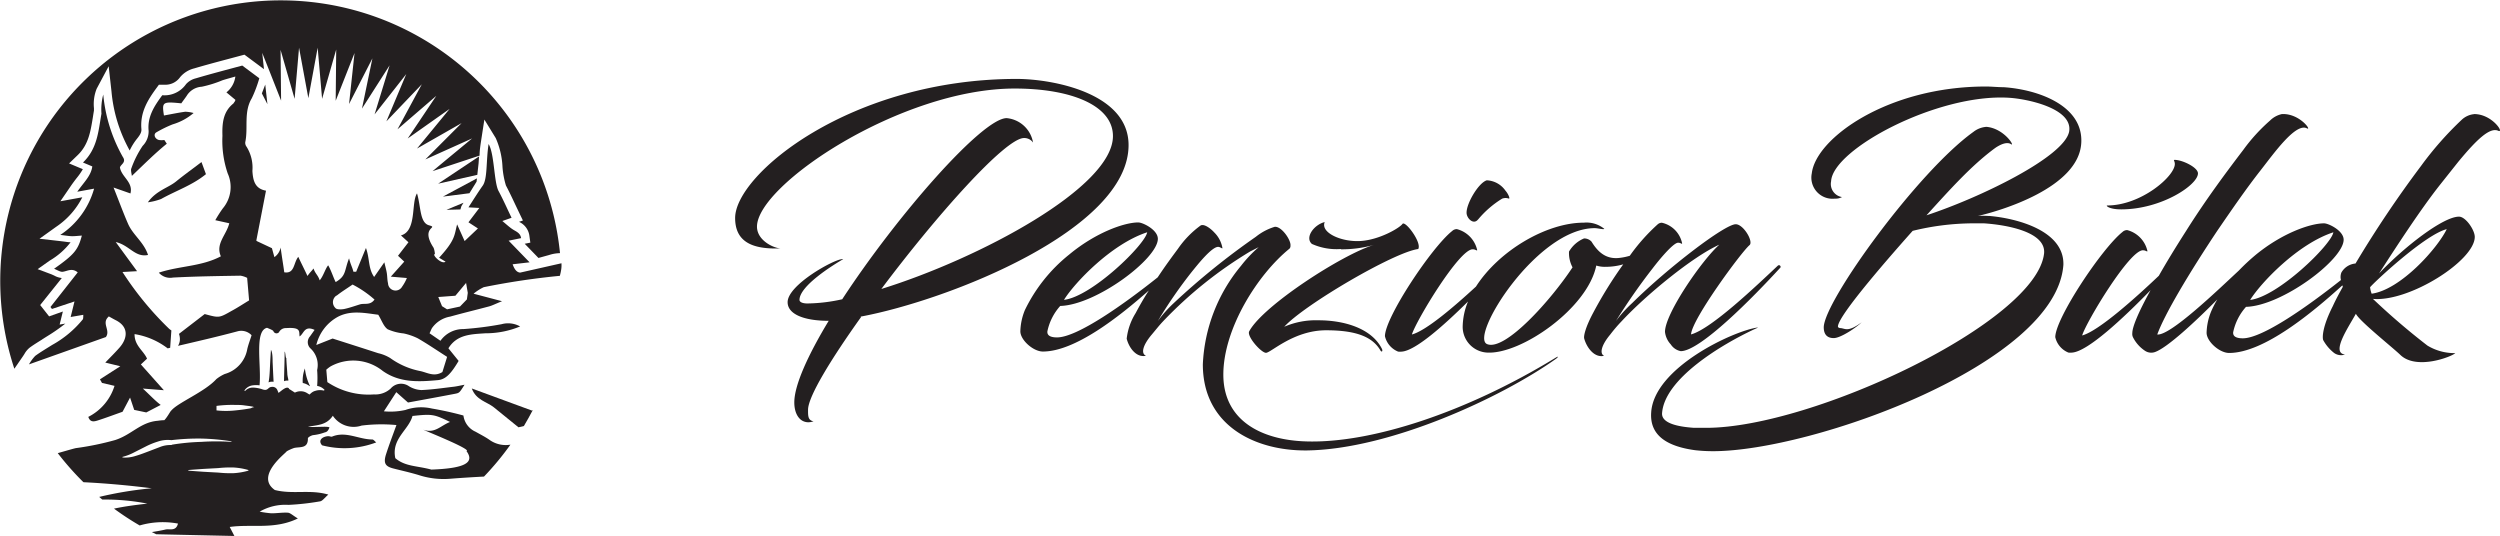 <svg id="Layer_1" data-name="Layer 1" xmlns="http://www.w3.org/2000/svg" viewBox="0 0 332.9 71.38"><defs><style>.cls-1{fill:#231f20;}</style></defs><title>logo</title><path class="cls-1" d="M150.82,427.24c.27.15.58.33.89.49,1.85.9,1.62,2.46.56,3.67-.58.66-1.21,1.28-1.9,2l2,.49-2.71,1.74.27.48,1.67.39a6.92,6.92,0,0,1-3.49,4.13c.24.76.78.63,1.25.48,1.06-.34,2.1-.73,3.31-1.16l1-1.89.55,1.64,1.61.34,1.92-1c-.77-.58-1.48-1.36-2.38-2.18l2.8.22-3.06-3.43.82-.77c-.45-1.06-1.68-1.72-1.66-3.27a9.82,9.82,0,0,1,4.41,1.9l.33-.08.16-2.31a2.46,2.46,0,0,1-.31-.23,42.36,42.36,0,0,1-6.2-7.55l1.94-.11-2.84-3.88c1.81.4,2.57,2.09,4.3,1.72-.54-1.69-2-2.65-2.65-4.13s-1.2-3-1.94-4.85l2.25.79c.39-1.51-1.18-2.18-1.4-3.46.1-.42.89-.67.38-1.41a20.77,20.77,0,0,1-2.6-8.3,7.74,7.74,0,0,0-.24,2.55c-.41,2.26-.51,4.62-2.46,6.5l1.24.52c-.17,1.28-1.15,2.13-2,3.37l2.24-.41a10.88,10.88,0,0,1-4.5,6.16c.68.08,1.1.16,1.52.17s.88-.05,1.35-.08c-.5,1.9-1,2.52-3.7,4.42.47.18.83.44,1.15.4.63-.08,1.23-.55,2,.08L143.07,426l.2.26,3-1-.51,2.07,1.68-.29c0,.22,0,.46-.05.59a13.92,13.92,0,0,1-4.09,3.42c-.76.48-1.53.93-2.26,1.46a5.76,5.76,0,0,0-.83,1.13L150.45,430c.66-.92-.64-1.84.37-2.72" transform="translate(-136.35 -385.12)"/><path class="cls-1" d="M163.77,408.3l-.59-1.6c-1.18.9-2.31,1.71-3.38,2.58s-2.65,1.21-3.76,2.78a8,8,0,0,0,1.76-.44c2-1.12,4.17-1.83,6-3.33" transform="translate(-136.35 -385.12)"/><polyline class="cls-1" points="63.46 24.19 63.51 23.75 58.98 26.18 62.51 25.73 63.46 24.19"/><polyline class="cls-1" points="63.73 21.73 63.79 20.83 58.34 24.46 63.56 23.28 63.73 21.73"/><polyline class="cls-1" points="61.44 27.45 61.72 27 59.45 27.94 61.31 27.89 61.44 27.45"/><path class="cls-1" d="M180.52,443.26c-.13.06-.29-.15-.84,0s-.95.59-.44,1.16a11.91,11.91,0,0,0,7.21-.39c-.19-.14-.36-.39-.53-.39-1.81,0-3.54-1.17-5.4-.36" transform="translate(-136.35 -385.12)"/><polyline class="cls-1" points="35.61 13.87 35.32 11.26 34.87 12.44 35.61 13.87"/><path class="cls-1" d="M142,430.29l.67-.42a23.15,23.15,0,0,0,2.38-1.66l-.76.13.43-1.74-1.83.65-1.19-1.51,2.88-3.6a2.57,2.57,0,0,1-1-.32l-.35-.16-1.87-.7,1.63-1.15a9.54,9.54,0,0,0,2.76-2.43c-.28,0-.55-.05-.85-.09l-.58-.07-2.71-.31,2.22-1.59a10.38,10.38,0,0,0,3.48-3.93l-2.92.53,1.43-2.09c.25-.36.5-.69.74-1a8.62,8.62,0,0,0,.82-1.18l-1.83-.77,1.15-1.11c1.42-1.37,1.7-3.1,2-4.93.05-.32.1-.64.16-1,0-.07,0-.18,0-.32a5.52,5.52,0,0,1,.36-2.58l1.6-3,.38,3.4a19.66,19.66,0,0,0,2.42,7.82l0,0a7.77,7.77,0,0,1,1-1.6c.44-.55.59-.89.56-1.24-.2-2.27.89-3.95,2-5.47l.33-.45.56,0h.16a2.4,2.4,0,0,0,2.1-1,3.54,3.54,0,0,1,1.87-1.17c1.46-.43,2.91-.82,4.45-1.23l1.76-.47.49-.13,2.6,1.93-.23-2.17.08.21h0l.93,2.34,1.5,3.81v0l-.07-6.76,1.87,6.52.59-6.81,1.24,6.72,1.24-6.72.59,6.81,1.88-6.57-.07,6.83,2.51-6.36-.73,6.79,3.11-6.08-1.39,6.69,3.68-5.76-2,6.53,4.22-5.37-2.65,6.3,4.72-4.94-3.24,6,5.17-4.46-3.81,5.68,5.58-3.94-4.34,5.28,5.94-3.39-4.83,4.84,6.23-2.8-3.27,2.7-2,1.66,6.26-2.07v0l0,0c0-.62.1-1.28.2-1.95l.44-2.85,1.51,2.46a10.59,10.59,0,0,1,.9,3.82,11.23,11.23,0,0,0,.46,2.5c.44.83.84,1.68,1.23,2.51l.52,1.09.51,1.06-.52.18a2.38,2.38,0,0,1,1.37,1.77l.14,1-.75.15,1.83,1.89,1.41-.39a5,5,0,0,1,1.4-.25h.06a37.36,37.36,0,1,0-72.66,15.39l1-1.45c.14-.2.25-.37.34-.51a2.88,2.88,0,0,1,.73-.87c.54-.39,1.1-.73,1.64-1.07" transform="translate(-136.35 -385.12)"/><path class="cls-1" d="M199.17,436.84c.58,1.57,2,1.77,2.93,2.51s2.08,1.68,3.29,2.67l.72-.17c.42-.7.81-1.41,1.19-2.13l-.12.07-8-2.94" transform="translate(-136.35 -385.12)"/><path class="cls-1" d="M176.67,436.12a2.16,2.16,0,0,1,.9.41h.06a7.12,7.12,0,0,1-.68-2.35,4.54,4.54,0,0,0-.28,2" transform="translate(-136.35 -385.12)"/><path class="cls-1" d="M174.47,432.79c-.11,0-.11-.86-.22-.84,0,1.33-.06,2.59-.08,3.93a1.44,1.44,0,0,1,.33-.08h.25c0-.24-.08-.35-.14-.84,0-.32-.13-1.64-.13-2.17" transform="translate(-136.35 -385.12)"/><path class="cls-1" d="M198.51,425l-.91.94-1.72.37-.67-.42-.5-1.22,2.28-.17,1.41-1.69v-.09l.24,1.4-.12.87m-2.64,7.67-.62,2c-1.09.68-2,.08-2.91-.12a10.2,10.2,0,0,1-4.05-1.75,5.38,5.38,0,0,0-1.59-.64c-1.91-.62-3.82-1.23-6.07-1.95l-2.17.86a5.83,5.83,0,0,1,2.92-3.78c1.75-.89,3.6-.46,5.33-.25.46.75.71,1.56,1.26,1.94a7,7,0,0,0,2.12.55,8,8,0,0,1,1.88.65C193.25,430.9,194.48,431.74,195.87,432.63Zm-16.42,4.47a2.09,2.09,0,0,0-1,0l-.24.07,0,0,0,0-.12.05a1.61,1.61,0,0,0-.34.23l-.2.18-.34-.21a1.59,1.59,0,0,0-.81-.23,1.67,1.67,0,0,0-.79.18l-.79-.5h0l0,0h0l0-.05a.33.33,0,0,0-.2-.11.75.75,0,0,0-.36.1,2.73,2.73,0,0,0-.42.28l-.41.32-.18-.43a.7.7,0,0,0-.73-.37.67.67,0,0,0-.41.17,1.15,1.15,0,0,1-.17.14.54.54,0,0,1-.29.09,1.37,1.37,0,0,1-.38-.08,4.35,4.35,0,0,0-1.22-.23,1.4,1.4,0,0,0-1.08.46l-.09-.06a1.54,1.54,0,0,1,1.14-.7,3.38,3.38,0,0,1,.88,0h0c.27-2.6-.73-7.27,1-7.66.69.29.8.34.86.48a.44.44,0,0,0,.73.11,1,1,0,0,1,.93-.55c2-.13,1.73.4,1.81,1.11.58-.35.62-1.51,2-.87l-.61.86a1.15,1.15,0,0,0,.09,1.63,3,3,0,0,1,.86,2.86,13.08,13.08,0,0,1,0,2.11,1.7,1.7,0,0,1,1,.54Zm-9.33,2.22a.67.67,0,0,0-.3.1,1.14,1.14,0,0,1-.27.07l-.62.1c-.41.06-.83.11-1.24.15a11.5,11.5,0,0,1-2.52,0v-.6h0a16,16,0,0,1,2.49-.13c.42,0,.84,0,1.26.07l.63.08.35.06c.15,0,.24.1.31.1Zm-.7,8.44a8.92,8.92,0,0,1-2,.34,15.23,15.23,0,0,1-2-.08l-2-.11c-.67-.05-1.33-.09-2-.15v-.08c.67-.06,1.34-.1,2-.15l2-.11a15.23,15.23,0,0,1,2-.08,8.92,8.92,0,0,1,2,.34Zm-10.21-3.41h-.1a3.72,3.72,0,0,0-1.51.28l-1.57.6c-.53.2-1.07.41-1.63.57a4.5,4.5,0,0,1-1.75.21v-.08a7,7,0,0,0,1.57-.61l1.52-.77a10,10,0,0,1,1.62-.66,4.11,4.11,0,0,1,1.8-.19,30.74,30.74,0,0,1,4-.21,29.17,29.17,0,0,1,4,.37v.07a30.46,30.46,0,0,0-4,0A28.74,28.74,0,0,0,159.22,444.34Zm21.93-19.87c.63-.51,1.34-.94,2.15-1.5a14.1,14.1,0,0,1,2.92,2c-.58.81-1.33.46-1.93.64s-1.4.47-2.12.62c-.38.07-1,.09-1.16-.14A1.07,1.07,0,0,1,181.16,424.47Zm10.13,16c2.62-.28,2.86-.24,5,.8-1.24.47-2,1.55-3.49,1.05-.67-.21,6.46,2.59,5.68,2.83,1.11,1.52-.18,2.3-4.68,2.46-1.91-.52-3.48-.39-4.8-1.52C188.44,443.51,190.81,442.37,191.29,440.46Zm19.82-20.33-5.49,1.24c-.47-.05-.75-.43-1-1.11l2.26-.26-2.79-2.88,1.66-.34c-.1-.71-.69-.88-1.15-1.19s-.8-.64-1.35-1.09l1.23-.43c-.58-1.2-1.11-2.41-1.73-3.56s-.55-5-1.33-6.26c-.35,2.3-.13,4.62-.78,5.54s-1.2,1.81-1.9,2.89l1.45.08-1.45,1.91,1.26.82-1.77,1.68-1-2.22c-.39,1.48-.22,2.06-2.4,4.44l.86.52c-.53.45-1.88-1-1.42-1a2.7,2.7,0,0,0-.17-.84c-1.86-2.84.79-2.62-.62-3-1.24-.35-1.06-2.48-1.59-4.25-.81,1.26,0,5-2.14,5.6l1,.91-1.39,1.8.83.78-1.79,2,2.14.18a5.68,5.68,0,0,1-.64,1.16,1,1,0,0,1-1.87-.46c-.11-.43-.09-.89-.16-1.34s-.16-.71-.33-1.45L186.17,422c-.81-1.16-.57-2.42-1.09-3.86l-1.3,3.16h-.37c-.18-.7-.34-.84-.58-1.78-.66,1.68-.34,2.31-1.78,3.16-.27-.49-.61-1.58-1-2.23-.38.43-.63,1.42-1.13,2-.23-.71-.59-.87-.82-1.58-.36.47-.42.45-.81,1-.34-.75-.93-1.91-1.22-2.55-.66.8-.46,2.29-1.87,2.06-.1-.8-.35-2.25-.48-3.3a2.05,2.05,0,0,1-.83,1.28l-.33-1.19-2-.94-.08-.07,1.29-6.65c-1.49-.26-1.73-1.37-1.81-2.63a5.27,5.27,0,0,0-.77-3.21.86.86,0,0,1-.18-.62c.41-1.93-.24-4,.87-5.85a17.11,17.11,0,0,0,1-2.66l-2.27-1.69c-2.18.59-4.19,1.11-6.18,1.7a2.56,2.56,0,0,0-1.31.78,3.49,3.49,0,0,1-3.16,1.47c-1.1,1.48-2,2.9-1.82,4.74a2.75,2.75,0,0,1-.79,2,13.34,13.34,0,0,0-1.51,3c-.1.22,0,.54.07,1,1.64-1.56,3.07-3,4.65-4.28l-.33-.5a2.37,2.37,0,0,1-.73,0c-.53-.15-.75-.73-.36-1a16,16,0,0,1,2.2-1.08,7.61,7.61,0,0,0,2.79-1.51A4.41,4.41,0,0,0,161,400c-.94.13-1.88.33-2.82.5-.28-1.81-.2-1.87,2.31-1.62.21-.3.48-.65.72-1a2.51,2.51,0,0,1,2-1.21,15.4,15.4,0,0,0,2.76-.86c.53-.17,1.07-.31,1.72-.5a3.19,3.19,0,0,1-1.19,2.11l1.2,1-.06.17-.21.31c-1.38,1.1-1.51,2.64-1.46,4.31a13.51,13.51,0,0,0,.7,5,4.41,4.41,0,0,1-.65,4.66,16.15,16.15,0,0,0-1,1.57l1.86.41c-.38,1.57-1.86,2.72-1.12,4.4-2.6,1.38-5.51,1.26-8.26,2.18a2,2,0,0,0,1.88.65c3-.16,6-.2,9-.25a3,3,0,0,1,.88.29l.26,3c-.82.5-1.58,1-2.35,1.41-1.65.94-1.65.93-3.56.41l-3.43,2.64a2,2,0,0,1,.11.94,1.91,1.91,0,0,1-.23.65c2.61-.61,5.26-1.22,7.88-1.92a1.89,1.89,0,0,1,1.91.51c-.18.58-.42,1.2-.57,1.83a4.19,4.19,0,0,1-3,3.33,5.28,5.28,0,0,0-1.12.68c-1.55,1.71-5.11,3.12-6,4.19-.08,0-.55.92-.93,1.28a6.47,6.47,0,0,0-.86.08c-2.31.18-3.48,1.86-5.7,2.57a37.9,37.9,0,0,1-5.13,1.06c-.15,0-1.18.31-2.5.68a37.85,37.85,0,0,0,3.42,3.87q4.56.23,9.1.81a49.26,49.26,0,0,0-7,1.15l.41.35a29.62,29.62,0,0,1,6,.54c-1.48.17-3,.36-4.44.67a37.62,37.62,0,0,0,3.42,2.24,11,11,0,0,1,5.1-.25c-.27,1.08-1.11.66-1.66.79s-1.14.23-1.82.34l.58.29,10.41.23-.62-1.2c2.9-.42,5.94.39,9.07-1.13-.66-.4-1-.74-1.31-.77-.74-.05-1.49.09-2.23.08a12.23,12.23,0,0,1-1.54-.22,6.78,6.78,0,0,1,3.83-.9,33.61,33.61,0,0,0,4.21-.47c.32-.05.59-.46,1.1-.9-2.45-.72-4.71,0-7.12-.61-2.72-1.89,1.59-5,1.57-5.15a5.69,5.69,0,0,1,1-.45c.79-.18,1.86.12,1.83-1.28,0-.14.45-.39.71-.43a6.2,6.2,0,0,0,1.5-.35c.36-.08.47-.22.66-.65-.07-.24-2,0-2.86-.11,1.18-.25,2.44-.16,3.31-1.47a3.33,3.33,0,0,0,3.83,1.31,21.19,21.19,0,0,1,4.64-.07c-.51,1.4-1,2.68-1.42,4-.33,1.14,0,1.52,1,1.78s2.32.55,3.45.9a10.71,10.71,0,0,0,4.14.47c1.49-.12,3-.21,4.49-.29a37.73,37.73,0,0,0,3.52-4.25,3.71,3.71,0,0,1-2.72-.59c-.6-.43-1.27-.76-1.92-1.13a2.75,2.75,0,0,1-1.62-2.16,42.63,42.63,0,0,0-4.2-.93,6.32,6.32,0,0,0-3.52.19,9.09,9.09,0,0,1-2.87.18l1.65-2.55,1.56,1.38c2.17-.4,4.21-.77,6.24-1.16.62-.12.61-.14,1.29-1.21-.57.11-1,.21-1.39.26-1.45.17-2.9.39-4.36.45a3.47,3.47,0,0,1-1.64-.5,1.82,1.82,0,0,0-2.44.29,3,3,0,0,1-2.23.79,9.83,9.83,0,0,1-6.21-1.64l-.14-1.65a4.23,4.23,0,0,1,.57-.44,6.26,6.26,0,0,1,6.94.6c2.26,1.6,4.8,1.46,7.33,1.23,1.07-.09,1.78-.88,2.78-2.56l-1.36-1.68c1.15-1.88,3.11-1.87,4.94-2a11.94,11.94,0,0,0,4.61-.91,3.27,3.27,0,0,0-2.47-.3,44,44,0,0,1-5.08.65A3.69,3.69,0,0,0,195,430.5l-1.45-1c.15-.31.22-.52.33-.7a3.73,3.73,0,0,1,2.41-1.52c1.72-.48,3.47-.9,5.19-1.36.41-.11.8-.32,1.72-.69l-3.79-1a6.33,6.33,0,0,1,1.36-.87,98.87,98.87,0,0,1,10.13-1.51,7.56,7.56,0,0,0,.19-.91A3.89,3.89,0,0,0,211.11,420.13Z" transform="translate(-136.35 -385.12)"/><path class="cls-1" d="M172.43,431.69c-.18,2.55-.12,3.27-.32,4.35a1.33,1.33,0,0,1,.25-.08,1.58,1.58,0,0,1,.42,0c-.07-1.39-.08-1.61-.13-2.69,0-.32,0-1.24-.22-1.56" transform="translate(-136.35 -385.12)"/><path class="cls-1" d="M314.93,418.32a15.88,15.88,0,0,0,4.41-.6c-4.11,1.2-14.8,8.08-16.64,11.51-.38.64,1.58,2.87,2.23,2.87s3.68-3,8-3c4.15,0,6.25.94,7.27,2.74.17.21.3,0,.17-.26-1.41-2.82-5.18-3.81-8.43-3.81a10.62,10.62,0,0,0-4.58.86c2.65-2.91,14.59-9.92,17.84-10.35.51-.86-1.75-3.85-2.1-3.34s-3,2.1-5.56,2.27-5.39-1.11-4.79-2.52c-1.41.34-2.69,2.05-1.71,2.91a8,8,0,0,0,3.85.68m-63.93,9c11.68-2.18,35.67-11.59,35.67-22.84,0-7-10.27-8.81-14.88-8.81-22.11,0-37.51,12.7-37.51,18.52,0,3.21,2.35,4.06,5.39,4.06.68,0,.68,0,.68,0-1.11-.09-3.16-1.15-3.16-2.91,0-5.56,19.21-18.39,34.31-18.39,7.57,0,13.09,2.27,13.09,6.33,0,6.84-17.79,16.3-30.84,20.36,7.31-9.75,16.51-20.1,19-20.1a1.43,1.43,0,0,1,1.2.6,3.93,3.93,0,0,0-3.51-3.25c-3.25,0-14.63,13-21.9,24.12a22.35,22.35,0,0,1-4.62.56c-.81,0-1.07-.26-1.07-.47,0-1.88,4.49-4.66,5.82-5.43a.16.16,0,0,0-.13,0c-1.07,0-7.27,3.42-7.27,5.73,0,1.58,2.14,2.48,5.47,2.48-2.74,4.53-4.58,8.56-4.58,10.86,0,1.58.73,2.65,1.88,2.65a2.14,2.14,0,0,0,.68-.13c-.77-.13-.73-.77-.73-1.58C244,437.87,247,432.95,251,427.35ZM418.81,413c5.35,0,10.22-3.25,10.22-4.79,0-.81-2.1-1.8-3.08-1.8-.26,0,0,.13,0,.55,0,1.63-4.49,5.52-9,5.52C416.72,412.48,417.15,413,418.81,413Zm-85.64,1.35a13,13,0,0,1,3.21-2.78,1.28,1.28,0,0,1,.9,0c.17,0-.09-.64-.47-1.07a3.2,3.2,0,0,0-2.48-1.37c-1.11.34-2.74,3.12-2.69,4.36C331.67,414.21,332.57,415.11,333.17,414.34Zm68-.47a9.23,9.23,0,0,0-1.45,0c3-.68,13.43-3.76,13.77-9.71.3-5-5.77-7.14-10.35-7.44-.81,0-1.58-.09-2.35-.09-13.09,0-22.63,6.89-23.18,11.55a2.82,2.82,0,0,0,3.08,3.38,1.74,1.74,0,0,0,.94-.21,1.76,1.76,0,0,1-1.45-2.1c.21-4.28,14.2-11.72,23.7-11.12,2.27.13,8.51,1.37,8,4.49-.64,3.38-11.85,8.81-19,11.16,3.08-3.38,6-6.67,9.2-9,.77-.51,1.5-.77,2-.51.73.56-.77-2.05-3.21-2.27a3.15,3.15,0,0,0-1.75.68c-7.4,5.3-19.83,22.45-19.92,26,0,1.11.6,1.45,1.33,1.45.9,0,2.91-1.33,3.72-2.1-1.88,1.37-2.18.81-2.82.77-.17,0-.34-.09-.34-.21,0-1.5,7.51-10,9.95-12.74a34.26,34.26,0,0,1,7.87-1c.56,0,1.07,0,1.63,0,3.12.21,8.27,1.16,8,4-1,9.14-30.85,23.23-45,23.23-.56,0-1.11,0-1.63,0-1.15-.09-4.32-.34-4.24-1.93.3-4.58,7.88-9.16,12.42-11.26.3-.13.34-.13.3-.17-3.17.43-13.83,5.35-14.17,11.34-.21,3.21,2.4,4.53,5.86,5a20.8,20.8,0,0,0,2.4.13c13.13,0,45.69-11.62,46.63-24.81C411.25,415.81,404.85,414.17,401.18,413.87Zm64.63-13.56a2.81,2.81,0,0,0-1.67.77,44.2,44.2,0,0,0-5.39,6.12,147.69,147.69,0,0,0-8.73,13,2.4,2.4,0,0,0-1.88,1.2,1.65,1.65,0,0,0-.06,1c-4.41,3.49-10.43,7.76-13.07,7.76-.94,0-1.33-.3-1.28-.81a7.27,7.27,0,0,1,1.71-3.38c4.79-.13,13-6.29,13-8.94,0-1.2-2-2.18-2.61-2.18-1.84,0-5.65,1.33-9.2,4.28a27.62,27.62,0,0,0-2.14,2c-2.9,2.7-9.16,8.72-10.87,8.52,1-2.74,4.24-8.17,8-13.82,2.14-3.12,3.89-5.65,5.73-8s4.66-6.33,6.16-5.65c.81.47-.9-2-3.29-1.88a3.22,3.22,0,0,0-1.58.86,23.55,23.55,0,0,0-3.55,3.89c-2.22,2.91-5,6.63-7.61,10.78-1.47,2.3-2.67,4.27-3.65,6-3,2.85-8,7.36-10.21,7.95.51-1.75,6.37-11.51,8.13-11.34.34,0,.56.26.56.09a3.72,3.72,0,0,0-2.69-2.78.89.89,0,0,0-.64.26c-2.74,2.18-8.94,11.51-8.94,14a2.92,2.92,0,0,0,1.75,2.05,2.27,2.27,0,0,0,.51,0c2.08-.17,6.73-4.51,10.43-8.31-1.71,3.11-2.43,4.93-2.43,5.71a1,1,0,0,0,.13.64,4.69,4.69,0,0,0,1.54,1.71,1.5,1.5,0,0,0,1.37.17c1.65-.6,5.31-4,8.28-7a13.19,13.19,0,0,0-.83,1.62,7.94,7.94,0,0,0-.6,2.82c0,1.15,1.71,2.69,3,2.69,4.62,0,11.09-5.38,15.08-9l.06.19c-.47.85-.94,1.71-1.33,2.57-1.41,2.78-1.41,4.19-1.28,4.53a5.6,5.6,0,0,0,1.45,1.71,1.6,1.6,0,0,0,1.45.21c-1.88-.21.38-3.51,1.45-5.43.44.95,4.79,4.4,5.92,5.48,2.15,2.07,6.87.23,7.32-.24a6.94,6.94,0,0,1-3.71-1,92.77,92.77,0,0,1-7.26-6.22c4.83.43,13.56-5.09,13.56-8.26,0-.9-1.2-2.69-2.1-2.69-2.1,0-7.27,4-10.65,7.57,2.4-3.72,5.52-8.51,8.08-11.76l2.48-3.12c2.48-3,4.23-4.66,5.35-4.11C469.83,402.84,468.2,400.31,465.81,400.31Zm-18.74,15.74c-.26,1.63-7.36,8.56-11.08,9C437.41,422.77,442.32,417.59,447.07,416.05Zm15.1-.43c-1.24,2.57-6.16,8.08-10,8.6a3.4,3.4,0,0,1-.21-.86C452.42,422.77,459.26,416.35,462.17,415.63ZM358.06,429.31a2.91,2.91,0,0,0,.77,1.67,2.06,2.06,0,0,0,1.33.9c2.57,0,9.54-7.06,13.26-11.12.13-.13-.09-.47-.34-.26-2.74,2.57-8.85,8.43-11.55,9.15.09-2,6.72-11,7.79-11.89.55-.47-.81-2.78-1.84-2.78-1.45,0-9,5.77-13.77,10.48a17.35,17.35,0,0,0-2.18,2.4,80.54,80.54,0,0,1,4.88-7c1.28-1.67,2.87-3.46,3.42-3.42.34,0,.51.26.51.08a3.54,3.54,0,0,0-2.69-2.74.84.84,0,0,0-.56.21,25.33,25.33,0,0,0-3.72,4.19,7.92,7.92,0,0,1-1.54.3c-1.71.13-2.74-.86-3.55-2.18a1.33,1.33,0,0,0-1-.43,4.16,4.16,0,0,0-2,1.75,4.06,4.06,0,0,0,.47,2.1c-2.87,4.36-9,11.21-11.38,10.22S341,415.5,348.7,415.5c.3,0,.64.09,1.07.13.17,0,.3,0,.09-.13a3.75,3.75,0,0,0-2.61-.73c-5,0-11.32,3.76-14.36,8.51-2.93,2.7-6.66,5.89-8.53,6.38.51-1.75,6.37-11.51,8.13-11.34.34,0,.56.26.56.09a3.72,3.72,0,0,0-2.7-2.78.89.89,0,0,0-.64.26c-2.74,2.18-8.94,11.51-8.94,14a2.92,2.92,0,0,0,1.75,2.05,2.26,2.26,0,0,0,.51,0c1.79-.14,5.46-3.36,8.8-6.67a9.06,9.06,0,0,0-.71,3.42,3.44,3.44,0,0,0,3.25,3.38c4.53.26,13.39-5.9,14.54-11.59a3.74,3.74,0,0,0,1.28.17,8.53,8.53,0,0,0,2.31-.33,56,56,0,0,0-4,6.45c-1.07,2-1.28,3.12-1.2,3.42.34,1.24,1.37,2.61,2.65,2.31-.64-.3-.34-1.45.81-2.82a20,20,0,0,1,1.54-1.8c3.17-3.42,9.45-8.6,13-10.18C363,419.73,358.06,426.88,358.06,429.31Zm-14.67,3.51C331.63,440,319,444.16,310.33,443.9c-6.07-.17-11.08-2.82-11.08-8.9s4.53-13.3,8.81-16.77a.53.53,0,0,0,.13-.39c.09-.73-1.11-2.48-2-2.52h-.09a7.46,7.46,0,0,0-2.52,1.33,96.82,96.82,0,0,0-10.91,8.81,16.77,16.77,0,0,0-2.14,2.4,61.23,61.23,0,0,1,4.62-6.67c.47-.56,2.74-3.51,3.55-3.17.13,0,.43.26.43.13a3.86,3.86,0,0,0-1.11-2.1c-.3-.34-1.28-1.2-1.8-.9a12.8,12.8,0,0,0-3,3.08c-.74,1-1.73,2.33-2.71,3.82-4.43,3.53-10.7,8-13.41,8-.94,0-1.33-.3-1.28-.81a7.27,7.27,0,0,1,1.71-3.38c4.79-.13,13-6.29,13-8.94,0-1.2-2-2.18-2.61-2.18-1.84,0-5.65,1.33-9.2,4.28a21.32,21.32,0,0,0-5.9,7.4,7.93,7.93,0,0,0-.6,2.82c0,1.15,1.71,2.69,3,2.69,4.26,0,10.1-4.58,14.11-8.13-.65,1-1.26,2.07-1.75,3a8.16,8.16,0,0,0-1.2,3.42c.3,1.2,1.28,2.57,2.57,2.27-.73-.3-.39-1.45.77-2.82.51-.6,1-1.24,1.54-1.8a55.24,55.24,0,0,1,11.59-9.28l1.11-.56a16.83,16.83,0,0,0-2.35,2.48,22,22,0,0,0-5.09,13.13c0,8.26,7.1,11.55,13.9,11.46,11-.17,25.79-7,33.11-12.19C343.73,432.78,344.08,432.39,343.39,432.82Zm-54.28-16.77c-.26,1.63-7.36,8.56-11.08,9C279.44,422.77,284.36,417.59,289.11,416.05Z" transform="translate(-136.35 -385.12)"/></svg>